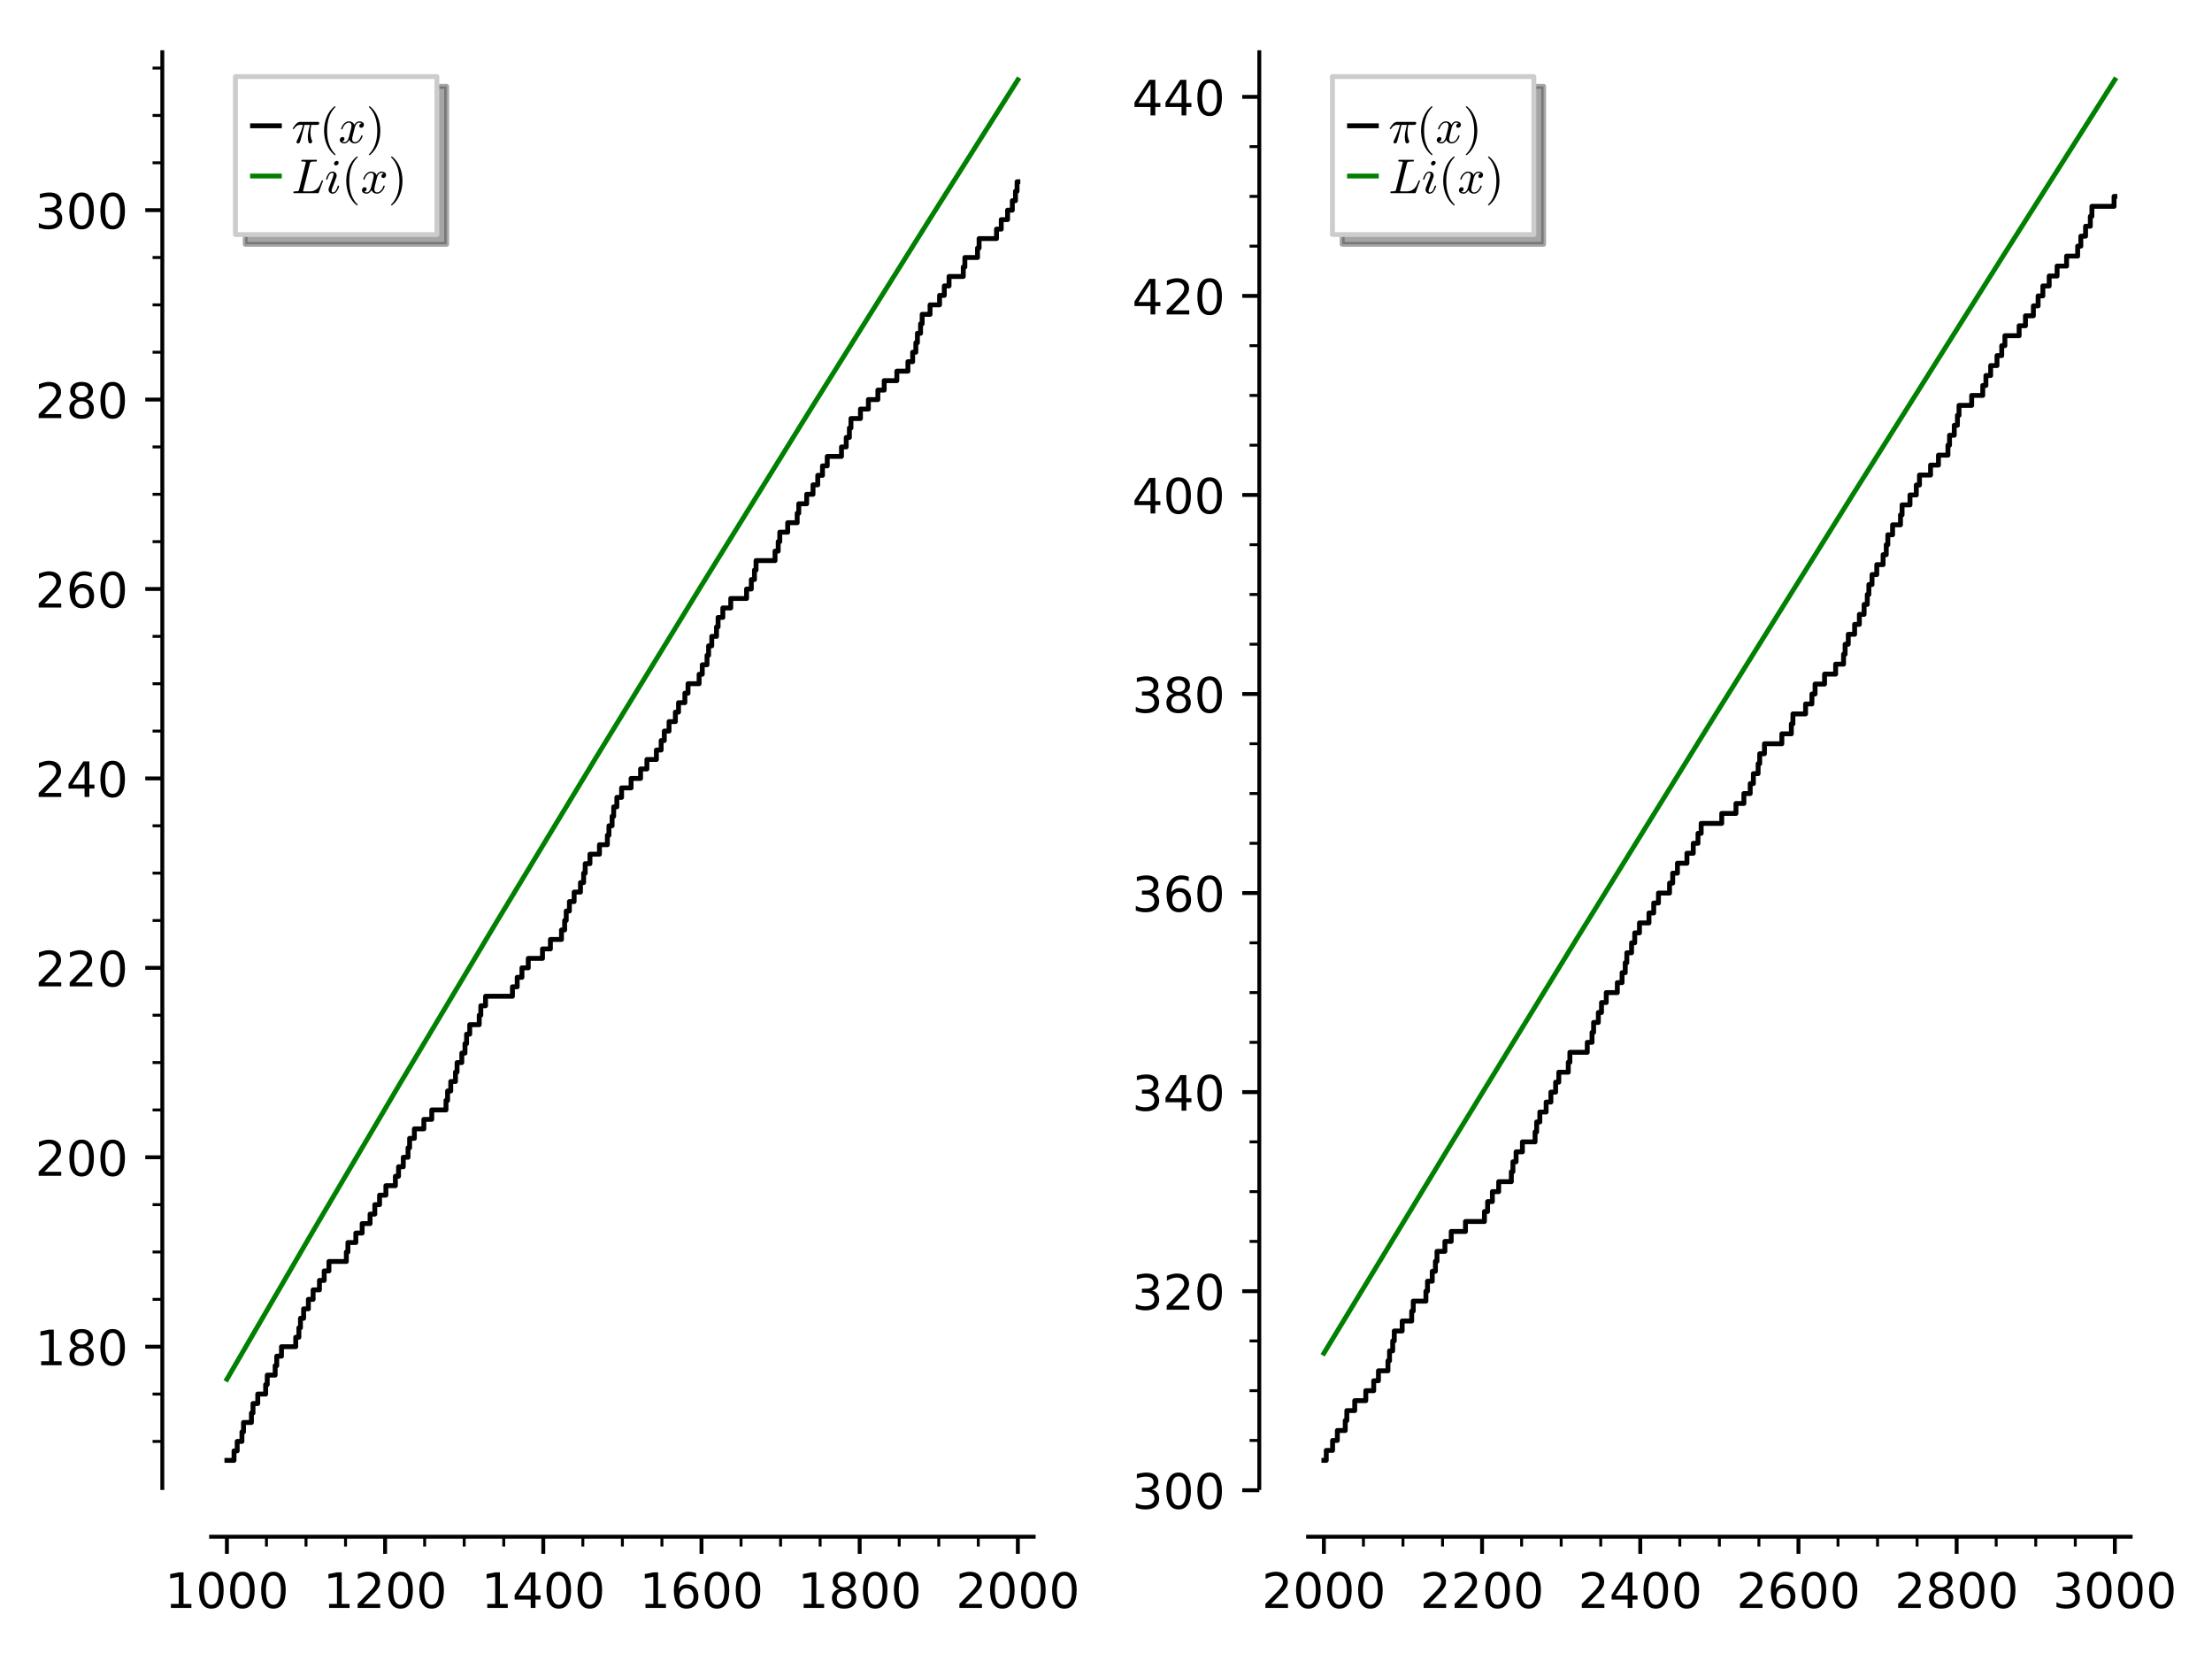 <?xml version="1.0" encoding="utf-8" standalone="no"?>
<!DOCTYPE svg PUBLIC "-//W3C//DTD SVG 1.1//EN"
  "http://www.w3.org/Graphics/SVG/1.1/DTD/svg11.dtd">
<!-- Created with matplotlib (http://matplotlib.org/) -->
<svg height="338.978pt" version="1.1" viewBox="0 0 453.61 338.978" width="453.61pt" xmlns="http://www.w3.org/2000/svg" xmlns:xlink="http://www.w3.org/1999/xlink">
 <defs>
  <style type="text/css">
*{stroke-linecap:butt;stroke-linejoin:round;}
  </style>
 </defs>
 <g id="figure_1">
  <g id="patch_1">
   <path d="M 0 338.978 
L 453.61 338.978 
L 453.61 0 
L 0 0 
z
" style="fill:#ffffff;"/>
  </g>
  <g id="axes_1">
   <g id="patch_2">
    <path d="M 43.288 305.1 
L 211.974 305.1 
L 211.974 10.7 
L 43.288 10.7 
z
" style="fill:#ffffff;"/>
   </g>
   <g id="matplotlib.axis_1">
    <g id="xtick_1">
     <g id="line2d_1">
      <defs>
       <path d="M 0 0 
L 0 3.5 
" id="m7f76ba3b5d" style="stroke:#000000;stroke-width:0.8;"/>
      </defs>
      <g>
       <use style="stroke:#000000;stroke-width:0.8;" x="46.531" xlink:href="#m7f76ba3b5d" y="315.1"/>
      </g>
     </g>
     <g id="text_1">
      <!-- 1000 -->
      <defs>
       <path d="M 12.406 8.297 
L 28.516 8.297 
L 28.516 63.922 
L 10.984 60.406 
L 10.984 69.391 
L 28.422 72.906 
L 38.281 72.906 
L 38.281 8.297 
L 54.391 8.297 
L 54.391 0 
L 12.406 0 
z
" id="DejaVuSans-31"/>
       <path d="M 31.781 66.406 
Q 24.172 66.406 20.328 58.906 
Q 16.5 51.422 16.5 36.375 
Q 16.5 21.391 20.328 13.891 
Q 24.172 6.391 31.781 6.391 
Q 39.453 6.391 43.281 13.891 
Q 47.125 21.391 47.125 36.375 
Q 47.125 51.422 43.281 58.906 
Q 39.453 66.406 31.781 66.406 
z
M 31.781 74.219 
Q 44.047 74.219 50.516 64.516 
Q 56.984 54.828 56.984 36.375 
Q 56.984 17.969 50.516 8.266 
Q 44.047 -1.422 31.781 -1.422 
Q 19.531 -1.422 13.062 8.266 
Q 6.594 17.969 6.594 36.375 
Q 6.594 54.828 13.062 64.516 
Q 19.531 74.219 31.781 74.219 
z
" id="DejaVuSans-30"/>
      </defs>
      <g transform="translate(33.806 329.698)scale(0.1 -0.1)">
       <use xlink:href="#DejaVuSans-31"/>
       <use x="63.623" xlink:href="#DejaVuSans-30"/>
       <use x="127.246" xlink:href="#DejaVuSans-30"/>
       <use x="190.869" xlink:href="#DejaVuSans-30"/>
      </g>
     </g>
    </g>
    <g id="xtick_2">
     <g id="line2d_2">
      <g>
       <use style="stroke:#000000;stroke-width:0.8;" x="78.971" xlink:href="#m7f76ba3b5d" y="315.1"/>
      </g>
     </g>
     <g id="text_2">
      <!-- 1200 -->
      <defs>
       <path d="M 19.188 8.297 
L 53.609 8.297 
L 53.609 0 
L 7.328 0 
L 7.328 8.297 
Q 12.938 14.109 22.625 23.891 
Q 32.328 33.688 34.812 36.531 
Q 39.547 41.844 41.422 45.531 
Q 43.312 49.219 43.312 52.781 
Q 43.312 58.594 39.234 62.25 
Q 35.156 65.922 28.609 65.922 
Q 23.969 65.922 18.812 64.312 
Q 13.672 62.703 7.812 59.422 
L 7.812 69.391 
Q 13.766 71.781 18.938 73 
Q 24.125 74.219 28.422 74.219 
Q 39.75 74.219 46.484 68.547 
Q 53.219 62.891 53.219 53.422 
Q 53.219 48.922 51.531 44.891 
Q 49.859 40.875 45.406 35.406 
Q 44.188 33.984 37.641 27.219 
Q 31.109 20.453 19.188 8.297 
z
" id="DejaVuSans-32"/>
      </defs>
      <g transform="translate(66.246 329.698)scale(0.1 -0.1)">
       <use xlink:href="#DejaVuSans-31"/>
       <use x="63.623" xlink:href="#DejaVuSans-32"/>
       <use x="127.246" xlink:href="#DejaVuSans-30"/>
       <use x="190.869" xlink:href="#DejaVuSans-30"/>
      </g>
     </g>
    </g>
    <g id="xtick_3">
     <g id="line2d_3">
      <g>
       <use style="stroke:#000000;stroke-width:0.8;" x="111.411" xlink:href="#m7f76ba3b5d" y="315.1"/>
      </g>
     </g>
     <g id="text_3">
      <!-- 1400 -->
      <defs>
       <path d="M 37.797 64.312 
L 12.891 25.391 
L 37.797 25.391 
z
M 35.203 72.906 
L 47.609 72.906 
L 47.609 25.391 
L 58.016 25.391 
L 58.016 17.188 
L 47.609 17.188 
L 47.609 0 
L 37.797 0 
L 37.797 17.188 
L 4.891 17.188 
L 4.891 26.703 
z
" id="DejaVuSans-34"/>
      </defs>
      <g transform="translate(98.686 329.698)scale(0.1 -0.1)">
       <use xlink:href="#DejaVuSans-31"/>
       <use x="63.623" xlink:href="#DejaVuSans-34"/>
       <use x="127.246" xlink:href="#DejaVuSans-30"/>
       <use x="190.869" xlink:href="#DejaVuSans-30"/>
      </g>
     </g>
    </g>
    <g id="xtick_4">
     <g id="line2d_4">
      <g>
       <use style="stroke:#000000;stroke-width:0.8;" x="143.851" xlink:href="#m7f76ba3b5d" y="315.1"/>
      </g>
     </g>
     <g id="text_4">
      <!-- 1600 -->
      <defs>
       <path d="M 33.016 40.375 
Q 26.375 40.375 22.484 35.828 
Q 18.609 31.297 18.609 23.391 
Q 18.609 15.531 22.484 10.953 
Q 26.375 6.391 33.016 6.391 
Q 39.656 6.391 43.531 10.953 
Q 47.406 15.531 47.406 23.391 
Q 47.406 31.297 43.531 35.828 
Q 39.656 40.375 33.016 40.375 
z
M 52.594 71.297 
L 52.594 62.312 
Q 48.875 64.062 45.094 64.984 
Q 41.312 65.922 37.594 65.922 
Q 27.828 65.922 22.672 59.328 
Q 17.531 52.734 16.797 39.406 
Q 19.672 43.656 24.016 45.922 
Q 28.375 48.188 33.594 48.188 
Q 44.578 48.188 50.953 41.516 
Q 57.328 34.859 57.328 23.391 
Q 57.328 12.156 50.688 5.359 
Q 44.047 -1.422 33.016 -1.422 
Q 20.359 -1.422 13.672 8.266 
Q 6.984 17.969 6.984 36.375 
Q 6.984 53.656 15.188 63.938 
Q 23.391 74.219 37.203 74.219 
Q 40.922 74.219 44.703 73.484 
Q 48.484 72.75 52.594 71.297 
z
" id="DejaVuSans-36"/>
      </defs>
      <g transform="translate(131.126 329.698)scale(0.1 -0.1)">
       <use xlink:href="#DejaVuSans-31"/>
       <use x="63.623" xlink:href="#DejaVuSans-36"/>
       <use x="127.246" xlink:href="#DejaVuSans-30"/>
       <use x="190.869" xlink:href="#DejaVuSans-30"/>
      </g>
     </g>
    </g>
    <g id="xtick_5">
     <g id="line2d_5">
      <g>
       <use style="stroke:#000000;stroke-width:0.8;" x="176.29" xlink:href="#m7f76ba3b5d" y="315.1"/>
      </g>
     </g>
     <g id="text_5">
      <!-- 1800 -->
      <defs>
       <path d="M 31.781 34.625 
Q 24.75 34.625 20.719 30.859 
Q 16.703 27.094 16.703 20.516 
Q 16.703 13.922 20.719 10.156 
Q 24.75 6.391 31.781 6.391 
Q 38.812 6.391 42.859 10.172 
Q 46.922 13.969 46.922 20.516 
Q 46.922 27.094 42.891 30.859 
Q 38.875 34.625 31.781 34.625 
z
M 21.922 38.812 
Q 15.578 40.375 12.031 44.719 
Q 8.5 49.078 8.5 55.328 
Q 8.5 64.062 14.719 69.141 
Q 20.953 74.219 31.781 74.219 
Q 42.672 74.219 48.875 69.141 
Q 55.078 64.062 55.078 55.328 
Q 55.078 49.078 51.531 44.719 
Q 48 40.375 41.703 38.812 
Q 48.828 37.156 52.797 32.312 
Q 56.781 27.484 56.781 20.516 
Q 56.781 9.906 50.312 4.234 
Q 43.844 -1.422 31.781 -1.422 
Q 19.734 -1.422 13.25 4.234 
Q 6.781 9.906 6.781 20.516 
Q 6.781 27.484 10.781 32.312 
Q 14.797 37.156 21.922 38.812 
z
M 18.312 54.391 
Q 18.312 48.734 21.844 45.562 
Q 25.391 42.391 31.781 42.391 
Q 38.141 42.391 41.719 45.562 
Q 45.312 48.734 45.312 54.391 
Q 45.312 60.062 41.719 63.234 
Q 38.141 66.406 31.781 66.406 
Q 25.391 66.406 21.844 63.234 
Q 18.312 60.062 18.312 54.391 
z
" id="DejaVuSans-38"/>
      </defs>
      <g transform="translate(163.565 329.698)scale(0.1 -0.1)">
       <use xlink:href="#DejaVuSans-31"/>
       <use x="63.623" xlink:href="#DejaVuSans-38"/>
       <use x="127.246" xlink:href="#DejaVuSans-30"/>
       <use x="190.869" xlink:href="#DejaVuSans-30"/>
      </g>
     </g>
    </g>
    <g id="xtick_6">
     <g id="line2d_6">
      <g>
       <use style="stroke:#000000;stroke-width:0.8;" x="208.73" xlink:href="#m7f76ba3b5d" y="315.1"/>
      </g>
     </g>
     <g id="text_6">
      <!-- 2000 -->
      <g transform="translate(196.005 329.698)scale(0.1 -0.1)">
       <use xlink:href="#DejaVuSans-32"/>
       <use x="63.623" xlink:href="#DejaVuSans-30"/>
       <use x="127.246" xlink:href="#DejaVuSans-30"/>
       <use x="190.869" xlink:href="#DejaVuSans-30"/>
      </g>
     </g>
    </g>
    <g id="xtick_7">
     <g id="line2d_7">
      <defs>
       <path d="M 0 0 
L 0 2 
" id="me72bc38cec" style="stroke:#000000;stroke-width:0.6;"/>
      </defs>
      <g>
       <use style="stroke:#000000;stroke-width:0.6;" x="54.641" xlink:href="#me72bc38cec" y="315.1"/>
      </g>
     </g>
    </g>
    <g id="xtick_8">
     <g id="line2d_8">
      <g>
       <use style="stroke:#000000;stroke-width:0.6;" x="62.751" xlink:href="#me72bc38cec" y="315.1"/>
      </g>
     </g>
    </g>
    <g id="xtick_9">
     <g id="line2d_9">
      <g>
       <use style="stroke:#000000;stroke-width:0.6;" x="70.861" xlink:href="#me72bc38cec" y="315.1"/>
      </g>
     </g>
    </g>
    <g id="xtick_10">
     <g id="line2d_10">
      <g>
       <use style="stroke:#000000;stroke-width:0.6;" x="87.081" xlink:href="#me72bc38cec" y="315.1"/>
      </g>
     </g>
    </g>
    <g id="xtick_11">
     <g id="line2d_11">
      <g>
       <use style="stroke:#000000;stroke-width:0.6;" x="95.191" xlink:href="#me72bc38cec" y="315.1"/>
      </g>
     </g>
    </g>
    <g id="xtick_12">
     <g id="line2d_12">
      <g>
       <use style="stroke:#000000;stroke-width:0.6;" x="103.301" xlink:href="#me72bc38cec" y="315.1"/>
      </g>
     </g>
    </g>
    <g id="xtick_13">
     <g id="line2d_13">
      <g>
       <use style="stroke:#000000;stroke-width:0.6;" x="119.521" xlink:href="#me72bc38cec" y="315.1"/>
      </g>
     </g>
    </g>
    <g id="xtick_14">
     <g id="line2d_14">
      <g>
       <use style="stroke:#000000;stroke-width:0.6;" x="127.631" xlink:href="#me72bc38cec" y="315.1"/>
      </g>
     </g>
    </g>
    <g id="xtick_15">
     <g id="line2d_15">
      <g>
       <use style="stroke:#000000;stroke-width:0.6;" x="135.741" xlink:href="#me72bc38cec" y="315.1"/>
      </g>
     </g>
    </g>
    <g id="xtick_16">
     <g id="line2d_16">
      <g>
       <use style="stroke:#000000;stroke-width:0.6;" x="151.961" xlink:href="#me72bc38cec" y="315.1"/>
      </g>
     </g>
    </g>
    <g id="xtick_17">
     <g id="line2d_17">
      <g>
       <use style="stroke:#000000;stroke-width:0.6;" x="160.071" xlink:href="#me72bc38cec" y="315.1"/>
      </g>
     </g>
    </g>
    <g id="xtick_18">
     <g id="line2d_18">
      <g>
       <use style="stroke:#000000;stroke-width:0.6;" x="168.181" xlink:href="#me72bc38cec" y="315.1"/>
      </g>
     </g>
    </g>
    <g id="xtick_19">
     <g id="line2d_19">
      <g>
       <use style="stroke:#000000;stroke-width:0.6;" x="184.4" xlink:href="#me72bc38cec" y="315.1"/>
      </g>
     </g>
    </g>
    <g id="xtick_20">
     <g id="line2d_20">
      <g>
       <use style="stroke:#000000;stroke-width:0.6;" x="192.51" xlink:href="#me72bc38cec" y="315.1"/>
      </g>
     </g>
    </g>
    <g id="xtick_21">
     <g id="line2d_21">
      <g>
       <use style="stroke:#000000;stroke-width:0.6;" x="200.62" xlink:href="#me72bc38cec" y="315.1"/>
      </g>
     </g>
    </g>
   </g>
   <g id="matplotlib.axis_2">
    <g id="ytick_1">
     <g id="line2d_22">
      <defs>
       <path d="M 0 0 
L -3.5 0 
" id="m47832af281" style="stroke:#000000;stroke-width:0.8;"/>
      </defs>
      <g>
       <use style="stroke:#000000;stroke-width:0.8;" x="33.288" xlink:href="#m47832af281" y="276.134"/>
      </g>
     </g>
     <g id="text_7">
      <!-- 180 -->
      <g transform="translate(7.2 279.933)scale(0.1 -0.1)">
       <use xlink:href="#DejaVuSans-31"/>
       <use x="63.623" xlink:href="#DejaVuSans-38"/>
       <use x="127.246" xlink:href="#DejaVuSans-30"/>
      </g>
     </g>
    </g>
    <g id="ytick_2">
     <g id="line2d_23">
      <g>
       <use style="stroke:#000000;stroke-width:0.8;" x="33.288" xlink:href="#m47832af281" y="237.294"/>
      </g>
     </g>
     <g id="text_8">
      <!-- 200 -->
      <g transform="translate(7.2 241.093)scale(0.1 -0.1)">
       <use xlink:href="#DejaVuSans-32"/>
       <use x="63.623" xlink:href="#DejaVuSans-30"/>
       <use x="127.246" xlink:href="#DejaVuSans-30"/>
      </g>
     </g>
    </g>
    <g id="ytick_3">
     <g id="line2d_24">
      <g>
       <use style="stroke:#000000;stroke-width:0.8;" x="33.288" xlink:href="#m47832af281" y="198.453"/>
      </g>
     </g>
     <g id="text_9">
      <!-- 220 -->
      <g transform="translate(7.2 202.253)scale(0.1 -0.1)">
       <use xlink:href="#DejaVuSans-32"/>
       <use x="63.623" xlink:href="#DejaVuSans-32"/>
       <use x="127.246" xlink:href="#DejaVuSans-30"/>
      </g>
     </g>
    </g>
    <g id="ytick_4">
     <g id="line2d_25">
      <g>
       <use style="stroke:#000000;stroke-width:0.8;" x="33.288" xlink:href="#m47832af281" y="159.613"/>
      </g>
     </g>
     <g id="text_10">
      <!-- 240 -->
      <g transform="translate(7.2 163.412)scale(0.1 -0.1)">
       <use xlink:href="#DejaVuSans-32"/>
       <use x="63.623" xlink:href="#DejaVuSans-34"/>
       <use x="127.246" xlink:href="#DejaVuSans-30"/>
      </g>
     </g>
    </g>
    <g id="ytick_5">
     <g id="line2d_26">
      <g>
       <use style="stroke:#000000;stroke-width:0.8;" x="33.288" xlink:href="#m47832af281" y="120.773"/>
      </g>
     </g>
     <g id="text_11">
      <!-- 260 -->
      <g transform="translate(7.2 124.572)scale(0.1 -0.1)">
       <use xlink:href="#DejaVuSans-32"/>
       <use x="63.623" xlink:href="#DejaVuSans-36"/>
       <use x="127.246" xlink:href="#DejaVuSans-30"/>
      </g>
     </g>
    </g>
    <g id="ytick_6">
     <g id="line2d_27">
      <g>
       <use style="stroke:#000000;stroke-width:0.8;" x="33.288" xlink:href="#m47832af281" y="81.932"/>
      </g>
     </g>
     <g id="text_12">
      <!-- 280 -->
      <g transform="translate(7.2 85.731)scale(0.1 -0.1)">
       <use xlink:href="#DejaVuSans-32"/>
       <use x="63.623" xlink:href="#DejaVuSans-38"/>
       <use x="127.246" xlink:href="#DejaVuSans-30"/>
      </g>
     </g>
    </g>
    <g id="ytick_7">
     <g id="line2d_28">
      <g>
       <use style="stroke:#000000;stroke-width:0.8;" x="33.288" xlink:href="#m47832af281" y="43.092"/>
      </g>
     </g>
     <g id="text_13">
      <!-- 300 -->
      <defs>
       <path d="M 40.578 39.312 
Q 47.656 37.797 51.625 33 
Q 55.609 28.219 55.609 21.188 
Q 55.609 10.406 48.188 4.484 
Q 40.766 -1.422 27.094 -1.422 
Q 22.516 -1.422 17.656 -0.516 
Q 12.797 0.391 7.625 2.203 
L 7.625 11.719 
Q 11.719 9.328 16.594 8.109 
Q 21.484 6.891 26.812 6.891 
Q 36.078 6.891 40.938 10.547 
Q 45.797 14.203 45.797 21.188 
Q 45.797 27.641 41.281 31.266 
Q 36.766 34.906 28.719 34.906 
L 20.219 34.906 
L 20.219 43.016 
L 29.109 43.016 
Q 36.375 43.016 40.234 45.922 
Q 44.094 48.828 44.094 54.297 
Q 44.094 59.906 40.109 62.906 
Q 36.141 65.922 28.719 65.922 
Q 24.656 65.922 20.016 65.031 
Q 15.375 64.156 9.812 62.312 
L 9.812 71.094 
Q 15.438 72.656 20.344 73.438 
Q 25.25 74.219 29.594 74.219 
Q 40.828 74.219 47.359 69.109 
Q 53.906 64.016 53.906 55.328 
Q 53.906 49.266 50.438 45.094 
Q 46.969 40.922 40.578 39.312 
z
" id="DejaVuSans-33"/>
      </defs>
      <g transform="translate(7.2 46.891)scale(0.1 -0.1)">
       <use xlink:href="#DejaVuSans-33"/>
       <use x="63.623" xlink:href="#DejaVuSans-30"/>
       <use x="127.246" xlink:href="#DejaVuSans-30"/>
      </g>
     </g>
    </g>
    <g id="ytick_8">
     <g id="line2d_29">
      <defs>
       <path d="M 0 0 
L -2 0 
" id="m2e83259df2" style="stroke:#000000;stroke-width:0.6;"/>
      </defs>
      <g>
       <use style="stroke:#000000;stroke-width:0.6;" x="33.288" xlink:href="#m2e83259df2" y="295.554"/>
      </g>
     </g>
    </g>
    <g id="ytick_9">
     <g id="line2d_30">
      <g>
       <use style="stroke:#000000;stroke-width:0.6;" x="33.288" xlink:href="#m2e83259df2" y="285.844"/>
      </g>
     </g>
    </g>
    <g id="ytick_10">
     <g id="line2d_31">
      <g>
       <use style="stroke:#000000;stroke-width:0.6;" x="33.288" xlink:href="#m2e83259df2" y="266.424"/>
      </g>
     </g>
    </g>
    <g id="ytick_11">
     <g id="line2d_32">
      <g>
       <use style="stroke:#000000;stroke-width:0.6;" x="33.288" xlink:href="#m2e83259df2" y="256.714"/>
      </g>
     </g>
    </g>
    <g id="ytick_12">
     <g id="line2d_33">
      <g>
       <use style="stroke:#000000;stroke-width:0.6;" x="33.288" xlink:href="#m2e83259df2" y="247.004"/>
      </g>
     </g>
    </g>
    <g id="ytick_13">
     <g id="line2d_34">
      <g>
       <use style="stroke:#000000;stroke-width:0.6;" x="33.288" xlink:href="#m2e83259df2" y="227.584"/>
      </g>
     </g>
    </g>
    <g id="ytick_14">
     <g id="line2d_35">
      <g>
       <use style="stroke:#000000;stroke-width:0.6;" x="33.288" xlink:href="#m2e83259df2" y="217.874"/>
      </g>
     </g>
    </g>
    <g id="ytick_15">
     <g id="line2d_36">
      <g>
       <use style="stroke:#000000;stroke-width:0.6;" x="33.288" xlink:href="#m2e83259df2" y="208.163"/>
      </g>
     </g>
    </g>
    <g id="ytick_16">
     <g id="line2d_37">
      <g>
       <use style="stroke:#000000;stroke-width:0.6;" x="33.288" xlink:href="#m2e83259df2" y="188.743"/>
      </g>
     </g>
    </g>
    <g id="ytick_17">
     <g id="line2d_38">
      <g>
       <use style="stroke:#000000;stroke-width:0.6;" x="33.288" xlink:href="#m2e83259df2" y="179.033"/>
      </g>
     </g>
    </g>
    <g id="ytick_18">
     <g id="line2d_39">
      <g>
       <use style="stroke:#000000;stroke-width:0.6;" x="33.288" xlink:href="#m2e83259df2" y="169.323"/>
      </g>
     </g>
    </g>
    <g id="ytick_19">
     <g id="line2d_40">
      <g>
       <use style="stroke:#000000;stroke-width:0.6;" x="33.288" xlink:href="#m2e83259df2" y="149.903"/>
      </g>
     </g>
    </g>
    <g id="ytick_20">
     <g id="line2d_41">
      <g>
       <use style="stroke:#000000;stroke-width:0.6;" x="33.288" xlink:href="#m2e83259df2" y="140.193"/>
      </g>
     </g>
    </g>
    <g id="ytick_21">
     <g id="line2d_42">
      <g>
       <use style="stroke:#000000;stroke-width:0.6;" x="33.288" xlink:href="#m2e83259df2" y="130.483"/>
      </g>
     </g>
    </g>
    <g id="ytick_22">
     <g id="line2d_43">
      <g>
       <use style="stroke:#000000;stroke-width:0.6;" x="33.288" xlink:href="#m2e83259df2" y="111.062"/>
      </g>
     </g>
    </g>
    <g id="ytick_23">
     <g id="line2d_44">
      <g>
       <use style="stroke:#000000;stroke-width:0.6;" x="33.288" xlink:href="#m2e83259df2" y="101.352"/>
      </g>
     </g>
    </g>
    <g id="ytick_24">
     <g id="line2d_45">
      <g>
       <use style="stroke:#000000;stroke-width:0.6;" x="33.288" xlink:href="#m2e83259df2" y="91.642"/>
      </g>
     </g>
    </g>
    <g id="ytick_25">
     <g id="line2d_46">
      <g>
       <use style="stroke:#000000;stroke-width:0.6;" x="33.288" xlink:href="#m2e83259df2" y="72.222"/>
      </g>
     </g>
    </g>
    <g id="ytick_26">
     <g id="line2d_47">
      <g>
       <use style="stroke:#000000;stroke-width:0.6;" x="33.288" xlink:href="#m2e83259df2" y="62.512"/>
      </g>
     </g>
    </g>
    <g id="ytick_27">
     <g id="line2d_48">
      <g>
       <use style="stroke:#000000;stroke-width:0.6;" x="33.288" xlink:href="#m2e83259df2" y="52.802"/>
      </g>
     </g>
    </g>
    <g id="ytick_28">
     <g id="line2d_49">
      <g>
       <use style="stroke:#000000;stroke-width:0.6;" x="33.288" xlink:href="#m2e83259df2" y="33.382"/>
      </g>
     </g>
    </g>
    <g id="ytick_29">
     <g id="line2d_50">
      <g>
       <use style="stroke:#000000;stroke-width:0.6;" x="33.288" xlink:href="#m2e83259df2" y="23.671"/>
      </g>
     </g>
    </g>
    <g id="ytick_30">
     <g id="line2d_51">
      <g>
       <use style="stroke:#000000;stroke-width:0.6;" x="33.288" xlink:href="#m2e83259df2" y="13.961"/>
      </g>
     </g>
    </g>
   </g>
   <g id="line2d_52">
    <path clip-path="url(#pf22692a274)" d="M 46.531 299.438 
L 47.991 299.438 
L 47.991 297.496 
L 48.64 297.496 
L 48.64 295.554 
L 49.613 295.554 
L 49.613 293.612 
L 49.938 293.612 
L 49.938 291.67 
L 51.56 291.67 
L 51.56 289.728 
L 51.884 289.728 
L 51.884 287.786 
L 52.857 287.786 
L 52.857 285.844 
L 54.479 285.844 
L 54.479 283.902 
L 54.804 283.902 
L 54.804 281.96 
L 56.426 281.96 
L 56.426 280.018 
L 56.75 280.018 
L 56.75 278.076 
L 57.723 278.076 
L 57.723 276.134 
L 60.643 276.134 
L 60.643 274.192 
L 61.292 274.192 
L 61.292 272.25 
L 61.616 272.25 
L 61.616 270.308 
L 62.265 270.308 
L 62.265 268.366 
L 63.238 268.366 
L 63.238 266.424 
L 64.211 266.424 
L 64.211 264.482 
L 65.509 264.482 
L 65.509 262.54 
L 66.482 262.54 
L 66.482 260.598 
L 67.455 260.598 
L 67.455 258.656 
L 71.023 258.656 
L 71.023 256.714 
L 71.348 256.714 
L 71.348 254.772 
L 72.97 254.772 
L 72.97 252.83 
L 74.267 252.83 
L 74.267 250.888 
L 75.889 250.888 
L 75.889 248.946 
L 76.863 248.946 
L 76.863 247.004 
L 77.836 247.004 
L 77.836 245.062 
L 79.133 245.062 
L 79.133 243.12 
L 81.08 243.12 
L 81.08 241.178 
L 81.729 241.178 
L 81.729 239.236 
L 82.702 239.236 
L 82.702 237.294 
L 83.675 237.294 
L 83.675 235.352 
L 83.999 235.352 
L 83.999 233.41 
L 84.973 233.41 
L 84.973 231.468 
L 86.919 231.468 
L 86.919 229.526 
L 88.541 229.526 
L 88.541 227.584 
L 91.461 227.584 
L 91.461 225.642 
L 91.785 225.642 
L 91.785 223.7 
L 92.434 223.7 
L 92.434 221.758 
L 93.407 221.758 
L 93.407 219.816 
L 93.731 219.816 
L 93.731 217.874 
L 94.704 217.874 
L 94.704 215.932 
L 95.353 215.932 
L 95.353 213.99 
L 95.678 213.99 
L 95.678 212.048 
L 96.326 212.048 
L 96.326 210.105 
L 98.273 210.105 
L 98.273 208.163 
L 98.597 208.163 
L 98.597 206.221 
L 99.57 206.221 
L 99.57 204.279 
L 105.085 204.279 
L 105.085 202.337 
L 106.058 202.337 
L 106.058 200.395 
L 107.032 200.395 
L 107.032 198.453 
L 108.329 198.453 
L 108.329 196.511 
L 111.249 196.511 
L 111.249 194.569 
L 112.871 194.569 
L 112.871 192.627 
L 115.142 192.627 
L 115.142 190.685 
L 115.79 190.685 
L 115.79 188.743 
L 116.115 188.743 
L 116.115 186.801 
L 116.764 186.801 
L 116.764 184.859 
L 117.737 184.859 
L 117.737 182.917 
L 119.034 182.917 
L 119.034 180.975 
L 119.683 180.975 
L 119.683 179.033 
L 120.007 179.033 
L 120.007 177.091 
L 120.981 177.091 
L 120.981 175.149 
L 122.927 175.149 
L 122.927 173.207 
L 124.549 173.207 
L 124.549 171.265 
L 124.873 171.265 
L 124.873 169.323 
L 125.522 169.323 
L 125.522 167.381 
L 125.847 167.381 
L 125.847 165.439 
L 126.495 165.439 
L 126.495 163.497 
L 127.469 163.497 
L 127.469 161.555 
L 129.415 161.555 
L 129.415 159.613 
L 131.361 159.613 
L 131.361 157.671 
L 132.659 157.671 
L 132.659 155.729 
L 134.605 155.729 
L 134.605 153.787 
L 135.579 153.787 
L 135.579 151.845 
L 136.227 151.845 
L 136.227 149.903 
L 137.201 149.903 
L 137.201 147.961 
L 138.498 147.961 
L 138.498 146.019 
L 139.147 146.019 
L 139.147 144.077 
L 140.445 144.077 
L 140.445 142.135 
L 141.093 142.135 
L 141.093 140.193 
L 143.364 140.193 
L 143.364 138.251 
L 144.013 138.251 
L 144.013 136.309 
L 144.986 136.309 
L 144.986 134.367 
L 145.311 134.367 
L 145.311 132.425 
L 145.959 132.425 
L 145.959 130.483 
L 146.932 130.483 
L 146.932 128.541 
L 147.257 128.541 
L 147.257 126.599 
L 148.23 126.599 
L 148.23 124.657 
L 149.852 124.657 
L 149.852 122.715 
L 153.096 122.715 
L 153.096 120.773 
L 154.069 120.773 
L 154.069 118.831 
L 154.718 118.831 
L 154.718 116.888 
L 155.042 116.888 
L 155.042 114.946 
L 158.935 114.946 
L 158.935 113.004 
L 159.584 113.004 
L 159.584 111.062 
L 159.908 111.062 
L 159.908 109.12 
L 161.53 109.12 
L 161.53 107.178 
L 163.477 107.178 
L 163.477 105.236 
L 163.801 105.236 
L 163.801 103.294 
L 165.423 103.294 
L 165.423 101.352 
L 166.721 101.352 
L 166.721 99.41 
L 167.694 99.41 
L 167.694 97.468 
L 168.667 97.468 
L 168.667 95.526 
L 169.64 95.526 
L 169.64 93.584 
L 172.56 93.584 
L 172.56 91.642 
L 173.533 91.642 
L 173.533 89.7 
L 174.182 89.7 
L 174.182 87.758 
L 174.506 87.758 
L 174.506 85.816 
L 176.453 85.816 
L 176.453 83.874 
L 178.075 83.874 
L 178.075 81.932 
L 180.021 81.932 
L 180.021 79.99 
L 181.319 79.99 
L 181.319 78.048 
L 183.914 78.048 
L 183.914 76.106 
L 186.185 76.106 
L 186.185 74.164 
L 187.158 74.164 
L 187.158 72.222 
L 187.807 72.222 
L 187.807 70.28 
L 188.131 70.28 
L 188.131 68.338 
L 188.78 68.338 
L 188.78 66.396 
L 189.104 66.396 
L 189.104 64.454 
L 190.726 64.454 
L 190.726 62.512 
L 192.673 62.512 
L 192.673 60.57 
L 193.646 60.57 
L 193.646 58.628 
L 194.619 58.628 
L 194.619 56.686 
L 197.538 56.686 
L 197.538 54.744 
L 197.863 54.744 
L 197.863 52.802 
L 200.458 52.802 
L 200.458 50.86 
L 200.782 50.86 
L 200.782 48.918 
L 204.351 48.918 
L 204.351 46.976 
L 205.324 46.976 
L 205.324 45.034 
L 206.622 45.034 
L 206.622 43.092 
L 207.595 43.092 
L 207.595 41.15 
L 208.244 41.15 
L 208.244 39.208 
L 208.568 39.208 
L 208.568 37.266 
L 208.73 37.266 
L 208.73 37.266 
" style="fill:none;stroke:#000000;stroke-linecap:square;"/>
   </g>
   <g id="line2d_53">
    <path clip-path="url(#pf22692a274)" d="M 46.531 282.806 
L 64.372 252.119 
L 82.143 221.98 
L 101.853 188.994 
L 122.39 155.064 
L 143.803 120.112 
L 165.986 84.311 
L 190.452 45.263 
L 208.73 16.362 
L 208.73 16.362 
" style="fill:none;stroke:#008000;stroke-linecap:square;"/>
   </g>
   <g id="patch_3">
    <path d="M 33.288 305.1 
L 33.288 10.7 
" style="fill:none;stroke:#000000;stroke-linecap:square;stroke-linejoin:miter;stroke-width:0.8;"/>
   </g>
   <g id="patch_4">
    <path d="M 43.288 315.1 
L 211.974 315.1 
" style="fill:none;stroke:#000000;stroke-linecap:square;stroke-linejoin:miter;stroke-width:0.8;"/>
   </g>
   <g id="legend_1">
    <g id="patch_5">
     <path d="M 50.288 50.097 
L 91.588 50.097 
L 91.588 17.7 
L 50.288 17.7 
z
" style="fill:#4c4c4c;opacity:0.5;stroke:#4c4c4c;stroke-linejoin:miter;"/>
    </g>
    <g id="patch_6">
     <path d="M 48.288 48.097 
L 89.588 48.097 
L 89.588 15.7 
L 48.288 15.7 
z
" style="fill:#ffffff;stroke:#cccccc;stroke-linejoin:miter;"/>
    </g>
    <g id="line2d_54">
     <path d="M 57.288 25.798 
L 51.788 25.798 
" style="fill:none;stroke:#000000;stroke-linecap:square;"/>
    </g>
    <g id="line2d_55"/>
    <g id="text_14">
     <!-- $\pi(x)$ -->
     <defs>
      <path d="M 10.109 1.703 
Q 10.109 2.25 10.5 3.328 
Q 13.281 9.125 15.688 14.719 
Q 18.109 20.312 20.031 25.609 
Q 21.969 30.906 23.578 36.922 
L 17.188 36.922 
Q 13.531 36.922 10.344 34.625 
Q 7.172 32.328 5.078 28.812 
Q 4.891 28.422 4.5 28.422 
L 3.328 28.422 
Q 2.391 28.422 2.391 29.391 
Q 2.391 29.594 2.594 29.984 
Q 5.859 35.547 9.594 39.328 
Q 13.328 43.109 18.016 43.109 
L 54.297 43.109 
Q 55.328 43.109 56.047 42.422 
Q 56.781 41.75 56.781 40.578 
Q 56.781 39.109 55.734 38.016 
Q 54.688 36.922 53.219 36.922 
L 40.484 36.922 
Q 38.875 29.047 38.719 21.578 
Q 38.719 11.969 42.094 4.203 
Q 42.391 3.609 42.391 2.984 
Q 42.391 1.906 41.75 0.969 
Q 41.109 0.047 40.109 -0.531 
Q 39.109 -1.125 37.984 -1.125 
Q 35.359 -1.125 34.375 3.172 
Q 33.406 7.469 33.406 11.531 
Q 33.406 17.234 34.375 22.531 
Q 35.359 27.828 37.5 36.922 
L 26.609 36.922 
Q 18.703 4.891 17.094 1.609 
Q 15.672 -1.125 13.188 -1.125 
Q 11.969 -1.125 11.031 -0.312 
Q 10.109 0.484 10.109 1.703 
z
" id="Cmmi10-bc"/>
      <path d="M 31 -24.812 
Q 25.438 -20.406 21.406 -14.719 
Q 17.391 -9.031 14.812 -2.578 
Q 12.25 3.859 10.984 10.891 
Q 9.719 17.922 9.719 25 
Q 9.719 32.172 10.984 39.203 
Q 12.25 46.234 14.859 52.734 
Q 17.484 59.234 21.531 64.891 
Q 25.594 70.562 31 74.812 
Q 31 75 31.5 75 
L 32.422 75 
Q 32.719 75 32.953 74.734 
Q 33.203 74.469 33.203 74.125 
Q 33.203 73.688 33.016 73.484 
Q 28.125 68.703 24.875 63.234 
Q 21.625 57.766 19.641 51.578 
Q 17.672 45.406 16.797 38.781 
Q 15.922 32.172 15.922 25 
Q 15.922 -6.781 32.906 -23.297 
Q 33.203 -23.578 33.203 -24.125 
Q 33.203 -24.359 32.938 -24.672 
Q 32.672 -25 32.422 -25 
L 31.5 -25 
Q 31 -25 31 -24.812 
z
" id="Cmr10-28"/>
      <path d="M 7.812 2.875 
Q 9.578 1.516 12.797 1.516 
Q 15.922 1.516 18.312 4.516 
Q 20.703 7.516 21.578 11.078 
L 26.125 28.812 
Q 27.203 33.641 27.203 35.406 
Q 27.203 37.891 25.812 39.75 
Q 24.422 41.609 21.922 41.609 
Q 18.75 41.609 15.969 39.625 
Q 13.188 37.641 11.281 34.594 
Q 9.375 31.547 8.594 28.422 
Q 8.406 27.781 7.812 27.781 
L 6.594 27.781 
Q 5.812 27.781 5.812 28.719 
L 5.812 29 
Q 6.781 32.719 9.125 36.25 
Q 11.469 39.797 14.859 41.984 
Q 18.266 44.188 22.125 44.188 
Q 25.781 44.188 28.734 42.234 
Q 31.688 40.281 32.906 36.922 
Q 34.625 39.984 37.281 42.078 
Q 39.938 44.188 43.109 44.188 
Q 45.266 44.188 47.5 43.422 
Q 49.75 42.672 51.172 41.109 
Q 52.594 39.547 52.594 37.203 
Q 52.594 34.672 50.953 32.828 
Q 49.312 31 46.781 31 
Q 45.172 31 44.094 32.031 
Q 43.016 33.062 43.016 34.625 
Q 43.016 36.719 44.453 38.297 
Q 45.906 39.891 47.906 40.188 
Q 46.094 41.609 42.922 41.609 
Q 39.703 41.609 37.328 38.625 
Q 34.969 35.641 33.984 31.984 
L 29.594 14.312 
Q 28.516 10.297 28.516 7.719 
Q 28.516 5.172 29.953 3.344 
Q 31.391 1.516 33.797 1.516 
Q 38.484 1.516 42.156 5.641 
Q 45.844 9.766 47.016 14.703 
Q 47.219 15.281 47.797 15.281 
L 49.031 15.281 
Q 49.422 15.281 49.656 15.016 
Q 49.906 14.75 49.906 14.406 
Q 49.906 14.312 49.812 14.109 
Q 48.391 8.156 43.844 3.516 
Q 39.312 -1.125 33.594 -1.125 
Q 29.938 -1.125 26.984 0.844 
Q 24.031 2.828 22.797 6.203 
Q 21.234 3.266 18.469 1.062 
Q 15.719 -1.125 12.594 -1.125 
Q 10.453 -1.125 8.172 -0.359 
Q 5.906 0.391 4.484 1.953 
Q 3.078 3.516 3.078 5.906 
Q 3.078 8.25 4.703 10.172 
Q 6.344 12.109 8.797 12.109 
Q 10.453 12.109 11.578 11.109 
Q 12.703 10.109 12.703 8.5 
Q 12.703 6.391 11.297 4.828 
Q 9.906 3.266 7.812 2.875 
z
" id="Cmmi10-78"/>
      <path d="M 6.5 -25 
Q 5.609 -25 5.609 -24.125 
Q 5.609 -23.688 5.812 -23.484 
Q 22.906 -6.781 22.906 25 
Q 22.906 56.781 6 73.297 
Q 5.609 73.531 5.609 74.125 
Q 5.609 74.469 5.875 74.734 
Q 6.156 75 6.5 75 
L 7.422 75 
Q 7.719 75 7.906 74.812 
Q 15.094 69.141 19.875 61.031 
Q 24.656 52.938 26.875 43.75 
Q 29.109 34.578 29.109 25 
Q 29.109 17.922 27.906 11.062 
Q 26.703 4.203 24.094 -2.453 
Q 21.484 -9.125 17.484 -14.766 
Q 13.484 -20.406 7.906 -24.812 
Q 7.719 -25 7.422 -25 
z
" id="Cmr10-29"/>
     </defs>
     <g transform="translate(59.788 29.298)scale(0.1 -0.1)">
      <use xlink:href="#Cmmi10-bc"/>
      <use transform="translate(56.982 0)" xlink:href="#Cmr10-28"/>
      <use transform="translate(95.801 0)" xlink:href="#Cmmi10-78"/>
      <use transform="translate(152.881 0)" xlink:href="#Cmr10-29"/>
     </g>
    </g>
    <g id="line2d_56">
     <path d="M 57.288 36.097 
L 51.788 36.097 
" style="fill:none;stroke:#008000;stroke-linecap:square;"/>
    </g>
    <g id="line2d_57"/>
    <g id="text_15">
     <!-- $Li(x)$ -->
     <defs>
      <path d="M 4.688 0 
Q 3.719 0 3.719 1.312 
Q 3.766 1.562 3.906 2.172 
Q 4.047 2.781 4.312 3.141 
Q 4.594 3.516 4.984 3.516 
Q 11.078 3.516 13.484 4.203 
Q 14.797 4.641 15.375 6.891 
L 29.109 61.812 
Q 29.297 62.797 29.297 63.188 
Q 29.297 64.266 28.078 64.406 
Q 26.219 64.797 20.906 64.797 
Q 19.922 64.797 19.922 66.109 
Q 20.266 67.391 20.453 67.844 
Q 20.656 68.312 21.578 68.312 
L 51.125 68.312 
Q 52 68.312 52 67 
Q 51.859 65.969 51.656 65.375 
Q 51.469 64.797 50.688 64.797 
Q 43.312 64.797 40.828 64.312 
Q 38.375 63.875 37.797 61.375 
L 24.125 6.5 
Q 23.688 5.281 23.688 4.297 
Q 23.688 3.516 27.094 3.516 
L 36.375 3.516 
Q 44.234 3.516 49.109 6.641 
Q 54 9.766 56.344 13.688 
Q 58.688 17.625 60.266 21.844 
Q 61.859 26.078 62.594 26.219 
L 63.484 26.219 
Q 64.5 26.219 64.5 24.906 
L 55.609 0.688 
Q 55.469 0 54.688 0 
z
" id="Cmmi10-4c"/>
      <path d="M 7.812 7.172 
Q 7.812 9.031 8.594 11.078 
L 16.703 32.625 
Q 18.016 36.281 18.016 38.625 
Q 18.016 41.609 15.828 41.609 
Q 11.859 41.609 9.297 37.531 
Q 6.734 33.453 5.516 28.422 
Q 5.328 27.781 4.688 27.781 
L 3.516 27.781 
Q 2.688 27.781 2.688 28.719 
L 2.688 29 
Q 4.297 34.969 7.609 39.578 
Q 10.938 44.188 16.016 44.188 
Q 19.578 44.188 22.047 41.844 
Q 24.516 39.5 24.516 35.891 
Q 24.516 34.031 23.688 31.984 
L 15.578 10.5 
Q 14.203 7.172 14.203 4.5 
Q 14.203 1.516 16.5 1.516 
Q 20.406 1.516 23.016 5.688 
Q 25.641 9.859 26.703 14.703 
Q 26.906 15.281 27.484 15.281 
L 28.719 15.281 
Q 29.109 15.281 29.344 15.016 
Q 29.594 14.75 29.594 14.406 
Q 29.594 14.312 29.5 14.109 
Q 28.125 8.453 24.734 3.656 
Q 21.344 -1.125 16.312 -1.125 
Q 12.797 -1.125 10.297 1.297 
Q 7.812 3.719 7.812 7.172 
z
M 19.094 60.594 
Q 19.094 62.703 20.844 64.406 
Q 22.609 66.109 24.703 66.109 
Q 26.422 66.109 27.516 65.062 
Q 28.609 64.016 28.609 62.406 
Q 28.609 60.156 26.828 58.469 
Q 25.047 56.781 22.906 56.781 
Q 21.297 56.781 20.188 57.875 
Q 19.094 58.984 19.094 60.594 
z
" id="Cmmi10-69"/>
     </defs>
     <g transform="translate(59.788 39.597)scale(0.1 -0.1)">
      <use xlink:href="#Cmmi10-4c"/>
      <use transform="translate(68.018 0)" xlink:href="#Cmmi10-69"/>
      <use transform="translate(102.441 0)" xlink:href="#Cmr10-28"/>
      <use transform="translate(141.26 0)" xlink:href="#Cmmi10-78"/>
      <use transform="translate(198.34 0)" xlink:href="#Cmr10-29"/>
     </g>
    </g>
   </g>
  </g>
  <g id="axes_2">
   <g id="patch_7">
    <path d="M 268.243 305.1 
L 436.929 305.1 
L 436.929 10.7 
L 268.243 10.7 
z
" style="fill:#ffffff;"/>
   </g>
   <g id="matplotlib.axis_3">
    <g id="xtick_22">
     <g id="line2d_58">
      <g>
       <use style="stroke:#000000;stroke-width:0.8;" x="271.486" xlink:href="#m7f76ba3b5d" y="315.1"/>
      </g>
     </g>
     <g id="text_16">
      <!-- 2000 -->
      <g transform="translate(258.761 329.698)scale(0.1 -0.1)">
       <use xlink:href="#DejaVuSans-32"/>
       <use x="63.623" xlink:href="#DejaVuSans-30"/>
       <use x="127.246" xlink:href="#DejaVuSans-30"/>
       <use x="190.869" xlink:href="#DejaVuSans-30"/>
      </g>
     </g>
    </g>
    <g id="xtick_23">
     <g id="line2d_59">
      <g>
       <use style="stroke:#000000;stroke-width:0.8;" x="303.926" xlink:href="#m7f76ba3b5d" y="315.1"/>
      </g>
     </g>
     <g id="text_17">
      <!-- 2200 -->
      <g transform="translate(291.201 329.698)scale(0.1 -0.1)">
       <use xlink:href="#DejaVuSans-32"/>
       <use x="63.623" xlink:href="#DejaVuSans-32"/>
       <use x="127.246" xlink:href="#DejaVuSans-30"/>
       <use x="190.869" xlink:href="#DejaVuSans-30"/>
      </g>
     </g>
    </g>
    <g id="xtick_24">
     <g id="line2d_60">
      <g>
       <use style="stroke:#000000;stroke-width:0.8;" x="336.366" xlink:href="#m7f76ba3b5d" y="315.1"/>
      </g>
     </g>
     <g id="text_18">
      <!-- 2400 -->
      <g transform="translate(323.641 329.698)scale(0.1 -0.1)">
       <use xlink:href="#DejaVuSans-32"/>
       <use x="63.623" xlink:href="#DejaVuSans-34"/>
       <use x="127.246" xlink:href="#DejaVuSans-30"/>
       <use x="190.869" xlink:href="#DejaVuSans-30"/>
      </g>
     </g>
    </g>
    <g id="xtick_25">
     <g id="line2d_61">
      <g>
       <use style="stroke:#000000;stroke-width:0.8;" x="368.806" xlink:href="#m7f76ba3b5d" y="315.1"/>
      </g>
     </g>
     <g id="text_19">
      <!-- 2600 -->
      <g transform="translate(356.081 329.698)scale(0.1 -0.1)">
       <use xlink:href="#DejaVuSans-32"/>
       <use x="63.623" xlink:href="#DejaVuSans-36"/>
       <use x="127.246" xlink:href="#DejaVuSans-30"/>
       <use x="190.869" xlink:href="#DejaVuSans-30"/>
      </g>
     </g>
    </g>
    <g id="xtick_26">
     <g id="line2d_62">
      <g>
       <use style="stroke:#000000;stroke-width:0.8;" x="401.245" xlink:href="#m7f76ba3b5d" y="315.1"/>
      </g>
     </g>
     <g id="text_20">
      <!-- 2800 -->
      <g transform="translate(388.52 329.698)scale(0.1 -0.1)">
       <use xlink:href="#DejaVuSans-32"/>
       <use x="63.623" xlink:href="#DejaVuSans-38"/>
       <use x="127.246" xlink:href="#DejaVuSans-30"/>
       <use x="190.869" xlink:href="#DejaVuSans-30"/>
      </g>
     </g>
    </g>
    <g id="xtick_27">
     <g id="line2d_63">
      <g>
       <use style="stroke:#000000;stroke-width:0.8;" x="433.685" xlink:href="#m7f76ba3b5d" y="315.1"/>
      </g>
     </g>
     <g id="text_21">
      <!-- 3000 -->
      <g transform="translate(420.96 329.698)scale(0.1 -0.1)">
       <use xlink:href="#DejaVuSans-33"/>
       <use x="63.623" xlink:href="#DejaVuSans-30"/>
       <use x="127.246" xlink:href="#DejaVuSans-30"/>
       <use x="190.869" xlink:href="#DejaVuSans-30"/>
      </g>
     </g>
    </g>
    <g id="xtick_28">
     <g id="line2d_64">
      <g>
       <use style="stroke:#000000;stroke-width:0.6;" x="279.596" xlink:href="#me72bc38cec" y="315.1"/>
      </g>
     </g>
    </g>
    <g id="xtick_29">
     <g id="line2d_65">
      <g>
       <use style="stroke:#000000;stroke-width:0.6;" x="287.706" xlink:href="#me72bc38cec" y="315.1"/>
      </g>
     </g>
    </g>
    <g id="xtick_30">
     <g id="line2d_66">
      <g>
       <use style="stroke:#000000;stroke-width:0.6;" x="295.816" xlink:href="#me72bc38cec" y="315.1"/>
      </g>
     </g>
    </g>
    <g id="xtick_31">
     <g id="line2d_67">
      <g>
       <use style="stroke:#000000;stroke-width:0.6;" x="312.036" xlink:href="#me72bc38cec" y="315.1"/>
      </g>
     </g>
    </g>
    <g id="xtick_32">
     <g id="line2d_68">
      <g>
       <use style="stroke:#000000;stroke-width:0.6;" x="320.146" xlink:href="#me72bc38cec" y="315.1"/>
      </g>
     </g>
    </g>
    <g id="xtick_33">
     <g id="line2d_69">
      <g>
       <use style="stroke:#000000;stroke-width:0.6;" x="328.256" xlink:href="#me72bc38cec" y="315.1"/>
      </g>
     </g>
    </g>
    <g id="xtick_34">
     <g id="line2d_70">
      <g>
       <use style="stroke:#000000;stroke-width:0.6;" x="344.476" xlink:href="#me72bc38cec" y="315.1"/>
      </g>
     </g>
    </g>
    <g id="xtick_35">
     <g id="line2d_71">
      <g>
       <use style="stroke:#000000;stroke-width:0.6;" x="352.586" xlink:href="#me72bc38cec" y="315.1"/>
      </g>
     </g>
    </g>
    <g id="xtick_36">
     <g id="line2d_72">
      <g>
       <use style="stroke:#000000;stroke-width:0.6;" x="360.696" xlink:href="#me72bc38cec" y="315.1"/>
      </g>
     </g>
    </g>
    <g id="xtick_37">
     <g id="line2d_73">
      <g>
       <use style="stroke:#000000;stroke-width:0.6;" x="376.916" xlink:href="#me72bc38cec" y="315.1"/>
      </g>
     </g>
    </g>
    <g id="xtick_38">
     <g id="line2d_74">
      <g>
       <use style="stroke:#000000;stroke-width:0.6;" x="385.026" xlink:href="#me72bc38cec" y="315.1"/>
      </g>
     </g>
    </g>
    <g id="xtick_39">
     <g id="line2d_75">
      <g>
       <use style="stroke:#000000;stroke-width:0.6;" x="393.136" xlink:href="#me72bc38cec" y="315.1"/>
      </g>
     </g>
    </g>
    <g id="xtick_40">
     <g id="line2d_76">
      <g>
       <use style="stroke:#000000;stroke-width:0.6;" x="409.355" xlink:href="#me72bc38cec" y="315.1"/>
      </g>
     </g>
    </g>
    <g id="xtick_41">
     <g id="line2d_77">
      <g>
       <use style="stroke:#000000;stroke-width:0.6;" x="417.465" xlink:href="#me72bc38cec" y="315.1"/>
      </g>
     </g>
    </g>
    <g id="xtick_42">
     <g id="line2d_78">
      <g>
       <use style="stroke:#000000;stroke-width:0.6;" x="425.575" xlink:href="#me72bc38cec" y="315.1"/>
      </g>
     </g>
    </g>
   </g>
   <g id="matplotlib.axis_4">
    <g id="ytick_31">
     <g id="line2d_79">
      <g>
       <use style="stroke:#000000;stroke-width:0.8;" x="258.243" xlink:href="#m47832af281" y="305.561"/>
      </g>
     </g>
     <g id="text_22">
      <!-- 300 -->
      <g transform="translate(232.155 309.36)scale(0.1 -0.1)">
       <use xlink:href="#DejaVuSans-33"/>
       <use x="63.623" xlink:href="#DejaVuSans-30"/>
       <use x="127.246" xlink:href="#DejaVuSans-30"/>
      </g>
     </g>
    </g>
    <g id="ytick_32">
     <g id="line2d_80">
      <g>
       <use style="stroke:#000000;stroke-width:0.8;" x="258.243" xlink:href="#m47832af281" y="264.746"/>
      </g>
     </g>
     <g id="text_23">
      <!-- 320 -->
      <g transform="translate(232.155 268.545)scale(0.1 -0.1)">
       <use xlink:href="#DejaVuSans-33"/>
       <use x="63.623" xlink:href="#DejaVuSans-32"/>
       <use x="127.246" xlink:href="#DejaVuSans-30"/>
      </g>
     </g>
    </g>
    <g id="ytick_33">
     <g id="line2d_81">
      <g>
       <use style="stroke:#000000;stroke-width:0.8;" x="258.243" xlink:href="#m47832af281" y="223.932"/>
      </g>
     </g>
     <g id="text_24">
      <!-- 340 -->
      <g transform="translate(232.155 227.731)scale(0.1 -0.1)">
       <use xlink:href="#DejaVuSans-33"/>
       <use x="63.623" xlink:href="#DejaVuSans-34"/>
       <use x="127.246" xlink:href="#DejaVuSans-30"/>
      </g>
     </g>
    </g>
    <g id="ytick_34">
     <g id="line2d_82">
      <g>
       <use style="stroke:#000000;stroke-width:0.8;" x="258.243" xlink:href="#m47832af281" y="183.117"/>
      </g>
     </g>
     <g id="text_25">
      <!-- 360 -->
      <g transform="translate(232.155 186.916)scale(0.1 -0.1)">
       <use xlink:href="#DejaVuSans-33"/>
       <use x="63.623" xlink:href="#DejaVuSans-36"/>
       <use x="127.246" xlink:href="#DejaVuSans-30"/>
      </g>
     </g>
    </g>
    <g id="ytick_35">
     <g id="line2d_83">
      <g>
       <use style="stroke:#000000;stroke-width:0.8;" x="258.243" xlink:href="#m47832af281" y="142.303"/>
      </g>
     </g>
     <g id="text_26">
      <!-- 380 -->
      <g transform="translate(232.155 146.102)scale(0.1 -0.1)">
       <use xlink:href="#DejaVuSans-33"/>
       <use x="63.623" xlink:href="#DejaVuSans-38"/>
       <use x="127.246" xlink:href="#DejaVuSans-30"/>
      </g>
     </g>
    </g>
    <g id="ytick_36">
     <g id="line2d_84">
      <g>
       <use style="stroke:#000000;stroke-width:0.8;" x="258.243" xlink:href="#m47832af281" y="101.488"/>
      </g>
     </g>
     <g id="text_27">
      <!-- 400 -->
      <g transform="translate(232.155 105.288)scale(0.1 -0.1)">
       <use xlink:href="#DejaVuSans-34"/>
       <use x="63.623" xlink:href="#DejaVuSans-30"/>
       <use x="127.246" xlink:href="#DejaVuSans-30"/>
      </g>
     </g>
    </g>
    <g id="ytick_37">
     <g id="line2d_85">
      <g>
       <use style="stroke:#000000;stroke-width:0.8;" x="258.243" xlink:href="#m47832af281" y="60.674"/>
      </g>
     </g>
     <g id="text_28">
      <!-- 420 -->
      <g transform="translate(232.155 64.473)scale(0.1 -0.1)">
       <use xlink:href="#DejaVuSans-34"/>
       <use x="63.623" xlink:href="#DejaVuSans-32"/>
       <use x="127.246" xlink:href="#DejaVuSans-30"/>
      </g>
     </g>
    </g>
    <g id="ytick_38">
     <g id="line2d_86">
      <g>
       <use style="stroke:#000000;stroke-width:0.8;" x="258.243" xlink:href="#m47832af281" y="19.859"/>
      </g>
     </g>
     <g id="text_29">
      <!-- 440 -->
      <g transform="translate(232.155 23.659)scale(0.1 -0.1)">
       <use xlink:href="#DejaVuSans-34"/>
       <use x="63.623" xlink:href="#DejaVuSans-34"/>
       <use x="127.246" xlink:href="#DejaVuSans-30"/>
      </g>
     </g>
    </g>
    <g id="ytick_39">
     <g id="line2d_87">
      <g>
       <use style="stroke:#000000;stroke-width:0.6;" x="258.243" xlink:href="#m2e83259df2" y="295.357"/>
      </g>
     </g>
    </g>
    <g id="ytick_40">
     <g id="line2d_88">
      <g>
       <use style="stroke:#000000;stroke-width:0.6;" x="258.243" xlink:href="#m2e83259df2" y="285.153"/>
      </g>
     </g>
    </g>
    <g id="ytick_41">
     <g id="line2d_89">
      <g>
       <use style="stroke:#000000;stroke-width:0.6;" x="258.243" xlink:href="#m2e83259df2" y="274.95"/>
      </g>
     </g>
    </g>
    <g id="ytick_42">
     <g id="line2d_90">
      <g>
       <use style="stroke:#000000;stroke-width:0.6;" x="258.243" xlink:href="#m2e83259df2" y="254.543"/>
      </g>
     </g>
    </g>
    <g id="ytick_43">
     <g id="line2d_91">
      <g>
       <use style="stroke:#000000;stroke-width:0.6;" x="258.243" xlink:href="#m2e83259df2" y="244.339"/>
      </g>
     </g>
    </g>
    <g id="ytick_44">
     <g id="line2d_92">
      <g>
       <use style="stroke:#000000;stroke-width:0.6;" x="258.243" xlink:href="#m2e83259df2" y="234.135"/>
      </g>
     </g>
    </g>
    <g id="ytick_45">
     <g id="line2d_93">
      <g>
       <use style="stroke:#000000;stroke-width:0.6;" x="258.243" xlink:href="#m2e83259df2" y="213.728"/>
      </g>
     </g>
    </g>
    <g id="ytick_46">
     <g id="line2d_94">
      <g>
       <use style="stroke:#000000;stroke-width:0.6;" x="258.243" xlink:href="#m2e83259df2" y="203.524"/>
      </g>
     </g>
    </g>
    <g id="ytick_47">
     <g id="line2d_95">
      <g>
       <use style="stroke:#000000;stroke-width:0.6;" x="258.243" xlink:href="#m2e83259df2" y="193.321"/>
      </g>
     </g>
    </g>
    <g id="ytick_48">
     <g id="line2d_96">
      <g>
       <use style="stroke:#000000;stroke-width:0.6;" x="258.243" xlink:href="#m2e83259df2" y="172.914"/>
      </g>
     </g>
    </g>
    <g id="ytick_49">
     <g id="line2d_97">
      <g>
       <use style="stroke:#000000;stroke-width:0.6;" x="258.243" xlink:href="#m2e83259df2" y="162.71"/>
      </g>
     </g>
    </g>
    <g id="ytick_50">
     <g id="line2d_98">
      <g>
       <use style="stroke:#000000;stroke-width:0.6;" x="258.243" xlink:href="#m2e83259df2" y="152.506"/>
      </g>
     </g>
    </g>
    <g id="ytick_51">
     <g id="line2d_99">
      <g>
       <use style="stroke:#000000;stroke-width:0.6;" x="258.243" xlink:href="#m2e83259df2" y="132.099"/>
      </g>
     </g>
    </g>
    <g id="ytick_52">
     <g id="line2d_100">
      <g>
       <use style="stroke:#000000;stroke-width:0.6;" x="258.243" xlink:href="#m2e83259df2" y="121.896"/>
      </g>
     </g>
    </g>
    <g id="ytick_53">
     <g id="line2d_101">
      <g>
       <use style="stroke:#000000;stroke-width:0.6;" x="258.243" xlink:href="#m2e83259df2" y="111.692"/>
      </g>
     </g>
    </g>
    <g id="ytick_54">
     <g id="line2d_102">
      <g>
       <use style="stroke:#000000;stroke-width:0.6;" x="258.243" xlink:href="#m2e83259df2" y="91.285"/>
      </g>
     </g>
    </g>
    <g id="ytick_55">
     <g id="line2d_103">
      <g>
       <use style="stroke:#000000;stroke-width:0.6;" x="258.243" xlink:href="#m2e83259df2" y="81.081"/>
      </g>
     </g>
    </g>
    <g id="ytick_56">
     <g id="line2d_104">
      <g>
       <use style="stroke:#000000;stroke-width:0.6;" x="258.243" xlink:href="#m2e83259df2" y="70.877"/>
      </g>
     </g>
    </g>
    <g id="ytick_57">
     <g id="line2d_105">
      <g>
       <use style="stroke:#000000;stroke-width:0.6;" x="258.243" xlink:href="#m2e83259df2" y="50.47"/>
      </g>
     </g>
    </g>
    <g id="ytick_58">
     <g id="line2d_106">
      <g>
       <use style="stroke:#000000;stroke-width:0.6;" x="258.243" xlink:href="#m2e83259df2" y="40.267"/>
      </g>
     </g>
    </g>
    <g id="ytick_59">
     <g id="line2d_107">
      <g>
       <use style="stroke:#000000;stroke-width:0.6;" x="258.243" xlink:href="#m2e83259df2" y="30.063"/>
      </g>
     </g>
    </g>
   </g>
   <g id="line2d_108">
    <path clip-path="url(#p2e37dbdc93)" d="M 271.486 299.438 
L 271.973 299.438 
L 271.973 297.398 
L 273.271 297.398 
L 273.271 295.357 
L 274.244 295.357 
L 274.244 293.316 
L 275.866 293.316 
L 275.866 291.276 
L 276.19 291.276 
L 276.19 289.235 
L 277.812 289.235 
L 277.812 287.194 
L 280.083 287.194 
L 280.083 285.153 
L 281.705 285.153 
L 281.705 283.113 
L 282.678 283.113 
L 282.678 281.072 
L 284.625 281.072 
L 284.625 279.031 
L 284.949 279.031 
L 284.949 276.991 
L 285.598 276.991 
L 285.598 274.95 
L 285.922 274.95 
L 285.922 272.909 
L 287.544 272.909 
L 287.544 270.868 
L 289.491 270.868 
L 289.491 268.828 
L 289.815 268.828 
L 289.815 266.787 
L 292.41 266.787 
L 292.41 264.746 
L 292.735 264.746 
L 292.735 262.705 
L 293.708 262.705 
L 293.708 260.665 
L 294.356 260.665 
L 294.356 258.624 
L 294.681 258.624 
L 294.681 256.583 
L 296.303 256.583 
L 296.303 254.543 
L 297.6 254.543 
L 297.6 252.502 
L 300.52 252.502 
L 300.52 250.461 
L 304.413 250.461 
L 304.413 248.42 
L 305.062 248.42 
L 305.062 246.38 
L 306.035 246.38 
L 306.035 244.339 
L 307.332 244.339 
L 307.332 242.298 
L 309.928 242.298 
L 309.928 240.257 
L 310.252 240.257 
L 310.252 238.217 
L 310.901 238.217 
L 310.901 236.176 
L 312.198 236.176 
L 312.198 234.135 
L 314.794 234.135 
L 314.794 232.095 
L 315.118 232.095 
L 315.118 230.054 
L 315.767 230.054 
L 315.767 228.013 
L 317.064 228.013 
L 317.064 225.972 
L 318.038 225.972 
L 318.038 223.932 
L 319.011 223.932 
L 319.011 221.891 
L 319.659 221.891 
L 319.659 219.85 
L 321.606 219.85 
L 321.606 217.81 
L 321.93 217.81 
L 321.93 215.769 
L 325.499 215.769 
L 325.499 213.728 
L 326.472 213.728 
L 326.472 211.687 
L 326.796 211.687 
L 326.796 209.647 
L 327.769 209.647 
L 327.769 207.606 
L 328.418 207.606 
L 328.418 205.565 
L 329.391 205.565 
L 329.391 203.524 
L 331.662 203.524 
L 331.662 201.484 
L 332.635 201.484 
L 332.635 199.443 
L 333.284 199.443 
L 333.284 197.402 
L 333.609 197.402 
L 333.609 195.362 
L 334.582 195.362 
L 334.582 193.321 
L 335.231 193.321 
L 335.231 191.28 
L 336.204 191.28 
L 336.204 189.239 
L 338.15 189.239 
L 338.15 187.199 
L 339.123 187.199 
L 339.123 185.158 
L 340.097 185.158 
L 340.097 183.117 
L 342.367 183.117 
L 342.367 181.077 
L 343.016 181.077 
L 343.016 179.036 
L 343.989 179.036 
L 343.989 176.995 
L 345.936 176.995 
L 345.936 174.954 
L 347.233 174.954 
L 347.233 172.914 
L 348.206 172.914 
L 348.206 170.873 
L 348.855 170.873 
L 348.855 168.832 
L 353.072 168.832 
L 353.072 166.791 
L 355.992 166.791 
L 355.992 164.751 
L 357.614 164.751 
L 357.614 162.71 
L 358.912 162.71 
L 358.912 160.669 
L 359.56 160.669 
L 359.56 158.629 
L 360.534 158.629 
L 360.534 156.588 
L 360.858 156.588 
L 360.858 154.547 
L 361.831 154.547 
L 361.831 152.506 
L 365.4 152.506 
L 365.4 150.466 
L 367.346 150.466 
L 367.346 148.425 
L 367.67 148.425 
L 367.67 146.384 
L 370.266 146.384 
L 370.266 144.344 
L 371.563 144.344 
L 371.563 142.303 
L 372.212 142.303 
L 372.212 140.262 
L 374.158 140.262 
L 374.158 138.221 
L 376.429 138.221 
L 376.429 136.181 
L 378.051 136.181 
L 378.051 134.14 
L 378.375 134.14 
L 378.375 132.099 
L 379.024 132.099 
L 379.024 130.058 
L 380.322 130.058 
L 380.322 128.018 
L 381.295 128.018 
L 381.295 125.977 
L 382.268 125.977 
L 382.268 123.936 
L 382.917 123.936 
L 382.917 121.896 
L 383.241 121.896 
L 383.241 119.855 
L 383.89 119.855 
L 383.89 117.814 
L 384.863 117.814 
L 384.863 115.773 
L 386.161 115.773 
L 386.161 113.733 
L 386.81 113.733 
L 386.81 111.692 
L 387.134 111.692 
L 387.134 109.651 
L 388.107 109.651 
L 388.107 107.611 
L 389.729 107.611 
L 389.729 105.57 
L 390.054 105.57 
L 390.054 103.529 
L 391.676 103.529 
L 391.676 101.488 
L 392.973 101.488 
L 392.973 99.448 
L 393.622 99.448 
L 393.622 97.407 
L 395.893 97.407 
L 395.893 95.366 
L 397.515 95.366 
L 397.515 93.325 
L 399.461 93.325 
L 399.461 91.285 
L 399.786 91.285 
L 399.786 89.244 
L 400.759 89.244 
L 400.759 87.203 
L 401.408 87.203 
L 401.408 85.163 
L 401.732 85.163 
L 401.732 83.122 
L 404.327 83.122 
L 404.327 81.081 
L 406.598 81.081 
L 406.598 79.04 
L 407.247 79.04 
L 407.247 77 
L 408.22 77 
L 408.22 74.959 
L 409.518 74.959 
L 409.518 72.918 
L 410.491 72.918 
L 410.491 70.877 
L 411.14 70.877 
L 411.14 68.837 
L 414.059 68.837 
L 414.059 66.796 
L 415.357 66.796 
L 415.357 64.755 
L 416.979 64.755 
L 416.979 62.715 
L 417.952 62.715 
L 417.952 60.674 
L 418.925 60.674 
L 418.925 58.633 
L 420.223 58.633 
L 420.223 56.592 
L 421.845 56.592 
L 421.845 54.552 
L 423.791 54.552 
L 423.791 52.511 
L 426.062 52.511 
L 426.062 50.47 
L 426.711 50.47 
L 426.711 48.43 
L 427.684 48.43 
L 427.684 46.389 
L 428.657 46.389 
L 428.657 44.348 
L 428.981 44.348 
L 428.981 42.307 
L 433.523 42.307 
L 433.523 40.267 
L 433.685 40.267 
L 433.685 40.267 
" style="fill:none;stroke:#000000;stroke-linecap:square;"/>
   </g>
   <g id="line2d_109">
    <path clip-path="url(#p2e37dbdc93)" d="M 271.486 277.472 
L 296.357 236.506 
L 323.389 192.406 
L 351.039 147.722 
L 380.11 101.16 
L 410.814 52.41 
L 433.685 16.362 
L 433.685 16.362 
" style="fill:none;stroke:#008000;stroke-linecap:square;"/>
   </g>
   <g id="patch_8">
    <path d="M 258.243 305.1 
L 258.243 10.7 
" style="fill:none;stroke:#000000;stroke-linecap:square;stroke-linejoin:miter;stroke-width:0.8;"/>
   </g>
   <g id="patch_9">
    <path d="M 268.243 315.1 
L 436.929 315.1 
" style="fill:none;stroke:#000000;stroke-linecap:square;stroke-linejoin:miter;stroke-width:0.8;"/>
   </g>
   <g id="legend_2">
    <g id="patch_10">
     <path d="M 275.243 50.097 
L 316.543 50.097 
L 316.543 17.7 
L 275.243 17.7 
z
" style="fill:#4c4c4c;opacity:0.5;stroke:#4c4c4c;stroke-linejoin:miter;"/>
    </g>
    <g id="patch_11">
     <path d="M 273.243 48.097 
L 314.543 48.097 
L 314.543 15.7 
L 273.243 15.7 
z
" style="fill:#ffffff;stroke:#cccccc;stroke-linejoin:miter;"/>
    </g>
    <g id="line2d_110">
     <path d="M 282.243 25.798 
L 276.743 25.798 
" style="fill:none;stroke:#000000;stroke-linecap:square;"/>
    </g>
    <g id="line2d_111"/>
    <g id="text_30">
     <!-- $\pi(x)$ -->
     <g transform="translate(284.743 29.298)scale(0.1 -0.1)">
      <use xlink:href="#Cmmi10-bc"/>
      <use transform="translate(56.982 0)" xlink:href="#Cmr10-28"/>
      <use transform="translate(95.801 0)" xlink:href="#Cmmi10-78"/>
      <use transform="translate(152.881 0)" xlink:href="#Cmr10-29"/>
     </g>
    </g>
    <g id="line2d_112">
     <path d="M 282.243 36.097 
L 276.743 36.097 
" style="fill:none;stroke:#008000;stroke-linecap:square;"/>
    </g>
    <g id="line2d_113"/>
    <g id="text_31">
     <!-- $Li(x)$ -->
     <g transform="translate(284.743 39.597)scale(0.1 -0.1)">
      <use xlink:href="#Cmmi10-4c"/>
      <use transform="translate(68.018 0)" xlink:href="#Cmmi10-69"/>
      <use transform="translate(102.441 0)" xlink:href="#Cmr10-28"/>
      <use transform="translate(141.26 0)" xlink:href="#Cmmi10-78"/>
      <use transform="translate(198.34 0)" xlink:href="#Cmr10-29"/>
     </g>
    </g>
   </g>
  </g>
 </g>
 <defs>
  <clipPath id="pf22692a274">
   <rect height="294.4" width="168.687" x="43.288" y="10.7"/>
  </clipPath>
  <clipPath id="p2e37dbdc93">
   <rect height="294.4" width="168.687" x="268.243" y="10.7"/>
  </clipPath>
 </defs>
</svg>
